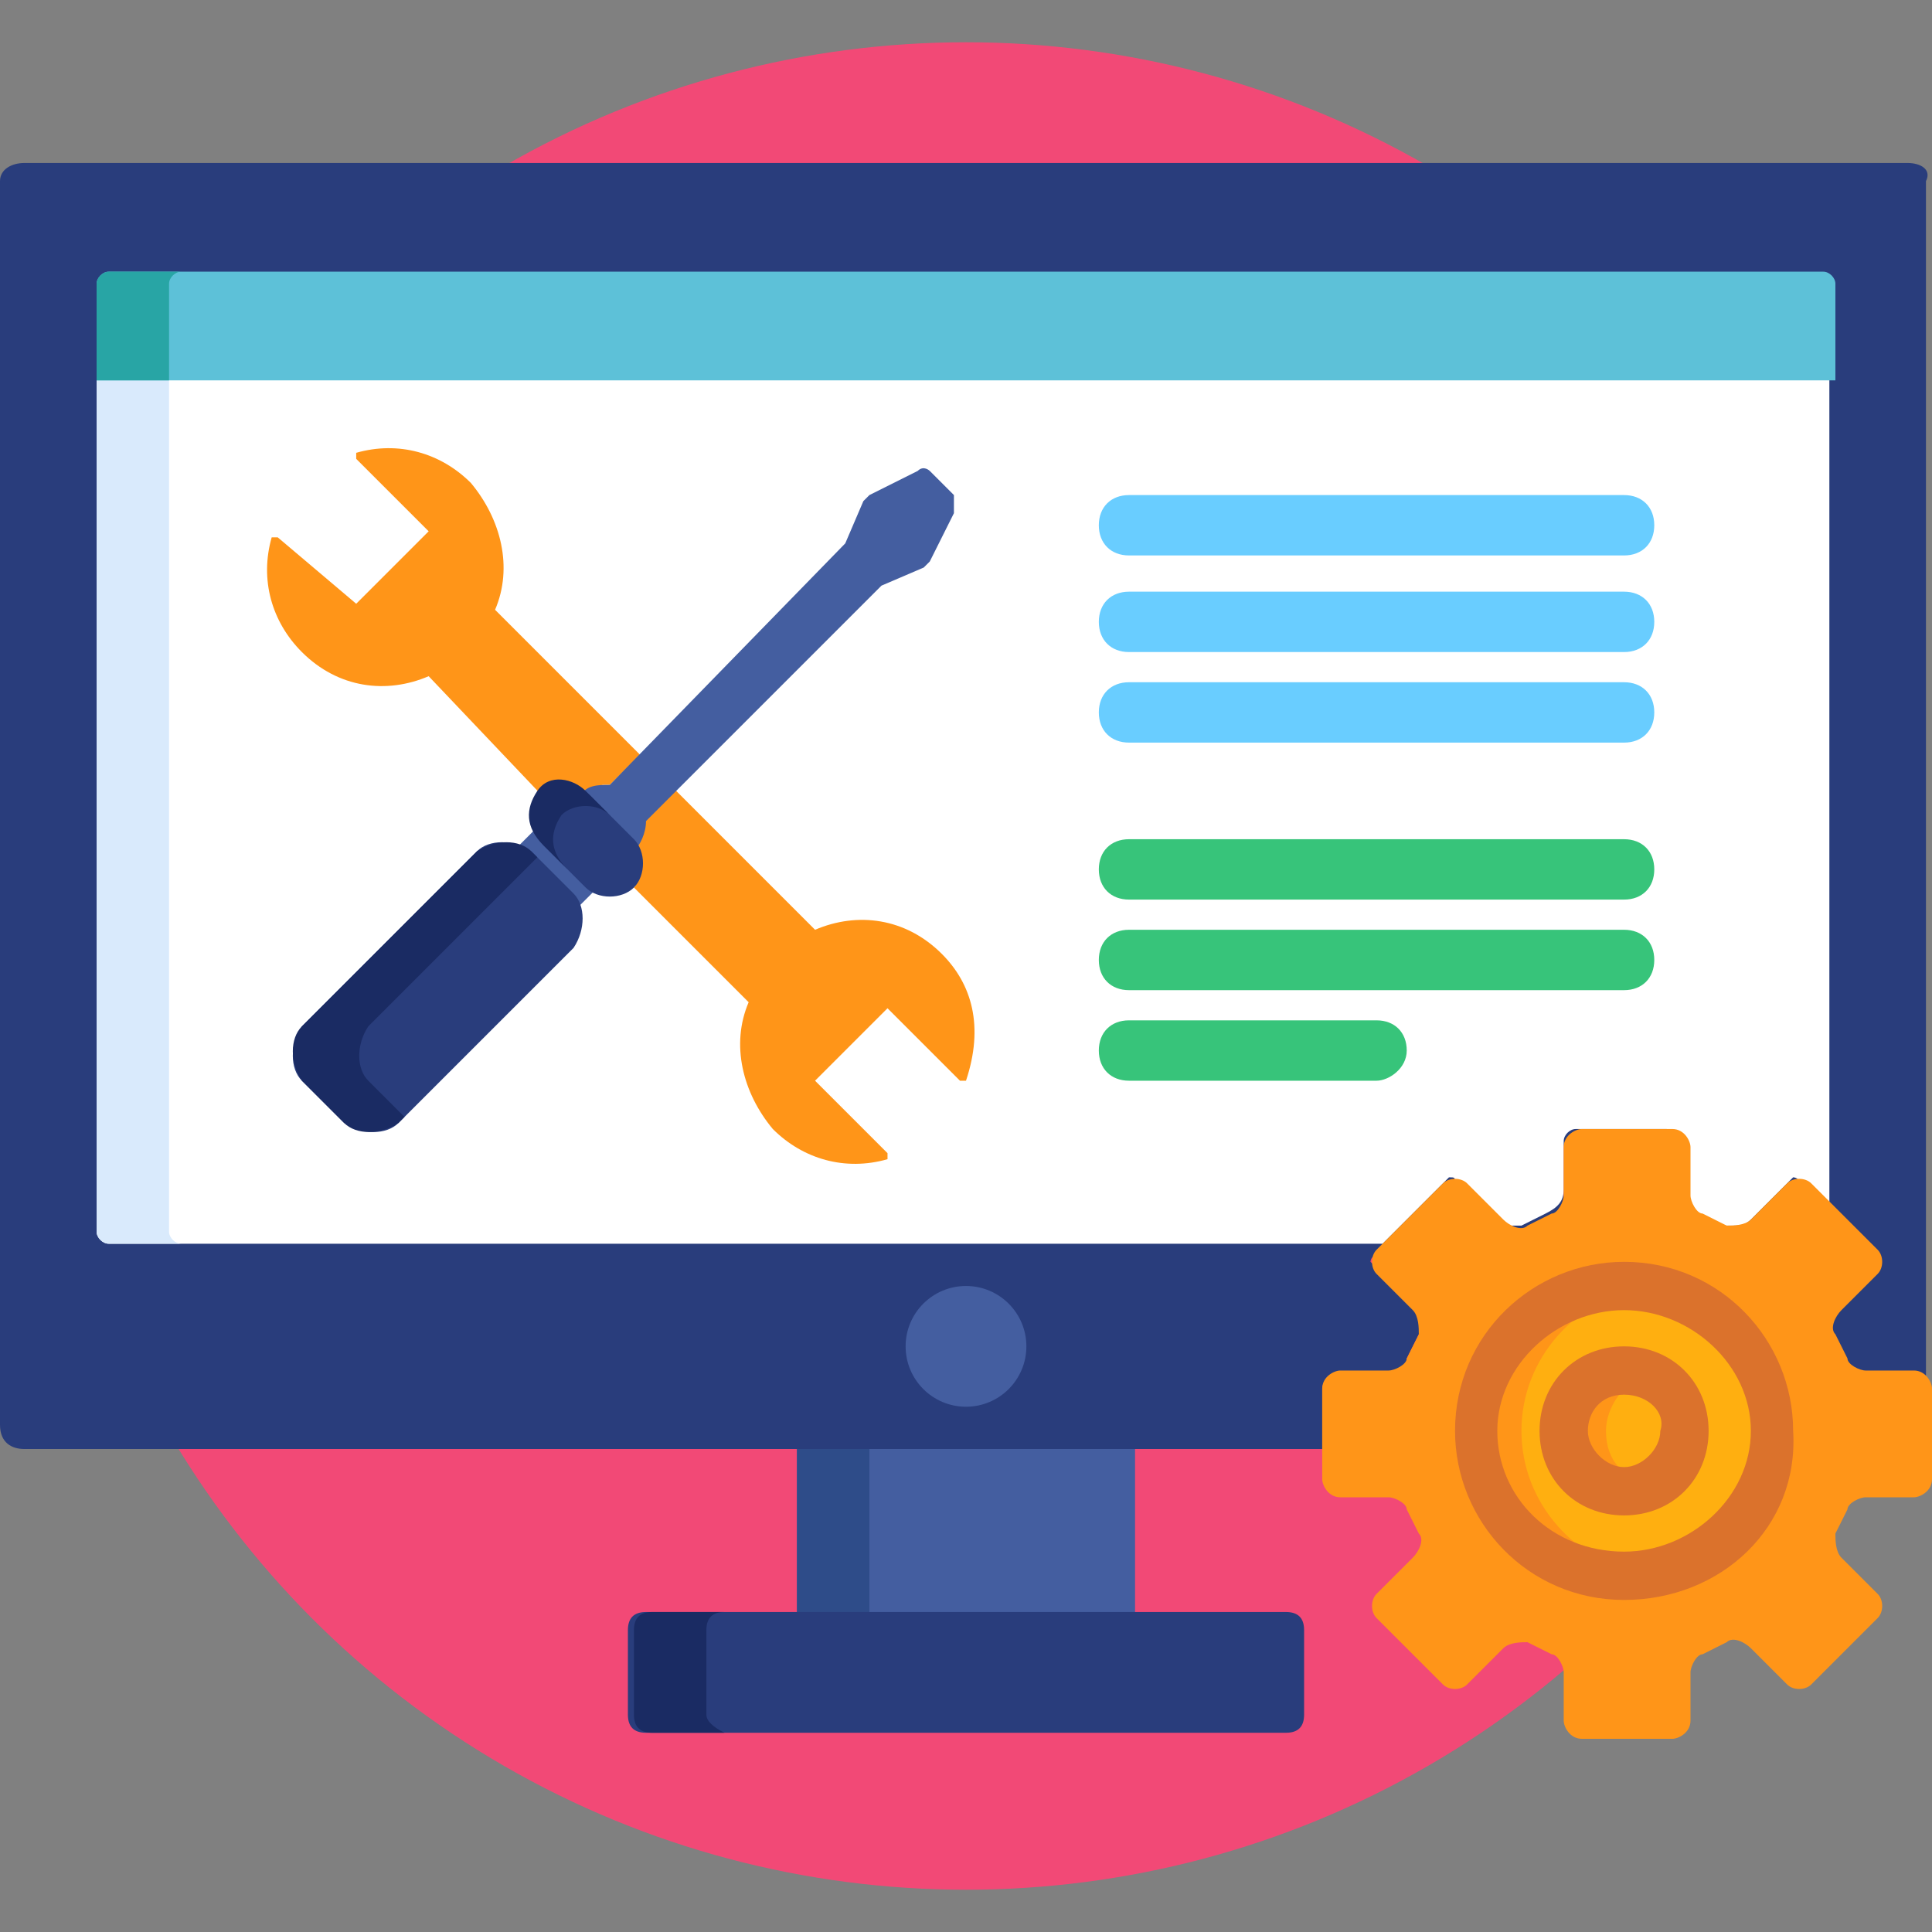 <?xml version="1.0" encoding="utf-8"?>
<!-- Generator: Adobe Illustrator 24.1.1, SVG Export Plug-In . SVG Version: 6.00 Build 0)  -->
<svg version="1.1" id="Capa_1" xmlns="http://www.w3.org/2000/svg" xmlns:xlink="http://www.w3.org/1999/xlink" x="0px" y="0px"
	 viewBox="0 0 32 32" style="enable-background:new 0 0 32 32;" xml:space="preserve">
<rect x="0" y="0" width="32" height="32" fill="#808080" stroke="none"/>
<style type="text/css">
	.st0{fill:#F24976;}
	.st1{fill:#445EA0;}
	.st2{fill:#2E4C89;}
	.st3{fill:#293D7C;}
	.st4{fill:#1A2B63;}
	.st5{fill:#FFFFFF;}
	.st6{fill:#D9EAFC;}
	.st7{fill:#FF9518;}
	.st8{fill:#5DC1D8;}
	.st9{fill:#28A5A5;}
	.st10{fill:#FFAF10;}
	.st11{fill:#DB722C;}
	.st12{fill:#69CDFF;}
	.st13{fill:#37C47A;}
</style>
<g>
	<circle class="st0" cx="16" cy="16" r="15.3"/>
	<rect x="13.2" y="24" class="st1" width="5.6" height="2.8"/>
	<rect x="13.2" y="24" class="st2" width="1.2" height="2.8"/>
	<path class="st3" d="M21.6,28.4c0,0.2-0.1,0.3-0.3,0.3H10.7c-0.2,0-0.3-0.1-0.3-0.3V27c0-0.2,0.1-0.3,0.3-0.3h10.6
		c0.2,0,0.3,0.1,0.3,0.3L21.6,28.4L21.6,28.4z"/>
	<path class="st4" d="M11.7,28.4V27c0-0.2,0.1-0.3,0.3-0.3h-1.2c-0.2,0-0.3,0.1-0.3,0.3v1.4c0,0.2,0.1,0.3,0.3,0.3h1.2
		C11.8,28.6,11.7,28.5,11.7,28.4z"/>
	<path class="st3" d="M31.6,2.7H0.4C0.2,2.7,0,2.8,0,3v20.6C0,23.9,0.2,24,0.4,24h21.5V23c0-0.1,0.1-0.2,0.2-0.2h0.8
		c0.2,0,0.4-0.1,0.4-0.3l0.2-0.4c0.1-0.2,0-0.4-0.1-0.5L22.8,21c0,0-0.1-0.1-0.1-0.1s0-0.1,0.1-0.1l1.1-1.1c0,0,0.1-0.1,0.1-0.1
		c0.1,0,0.1,0,0.1,0.1l0.6,0.6c0.1,0.1,0.2,0.1,0.3,0.1c0.1,0,0.1,0,0.2,0l0.4-0.2c0.2-0.1,0.3-0.2,0.3-0.4v-0.8
		c0-0.1,0.1-0.2,0.2-0.2h1.5c0.1,0,0.2,0.1,0.2,0.2v0.8c0,0.2,0.1,0.4,0.3,0.4l0.4,0.2c0,0,0.1,0,0.2,0c0.1,0,0.2,0,0.3-0.1l0.6-0.6
		c0,0,0.1-0.1,0.1-0.1s0.1,0,0.1,0.1l1.1,1.1c0,0,0.1,0.1,0.1,0.1c0,0.1,0,0.1-0.1,0.1l-0.6,0.6c-0.1,0.1-0.2,0.3-0.1,0.5l0.2,0.4
		c0.1,0.2,0.2,0.3,0.4,0.3h0.8c0.1,0,0.2,0.1,0.2,0.2v0.9c0-0.1,0.1-0.1,0.1-0.2V3C32,2.8,31.8,2.7,31.6,2.7z"/>
	<path class="st5" d="M1.6,20.4c0,0.1,0.1,0.2,0.2,0.2h21.1l1-1c0,0,0.1-0.1,0.1-0.1c0.1,0,0.1,0,0.1,0.1l0.6,0.6
		c0.1,0.1,0.2,0.1,0.3,0.1c0.1,0,0.1,0,0.2,0l0.4-0.2c0.2-0.1,0.3-0.2,0.3-0.4v-0.8c0-0.1,0.1-0.2,0.2-0.2h1.5
		c0.1,0,0.2,0.1,0.2,0.2v0.8c0,0.2,0.1,0.4,0.3,0.4l0.4,0.2c0,0,0.1,0,0.2,0c0.1,0,0.2,0,0.3-0.1l0.6-0.6c0,0,0.1-0.1,0.1-0.1
		s0.1,0,0.1,0.1l0.5,0.5V6.2H1.6V20.4z"/>
	<path class="st6" d="M2.8,20.4V6.2H1.6v14.2c0,0.1,0.1,0.2,0.2,0.2H3C2.9,20.6,2.8,20.5,2.8,20.4z"/>
	<g>
		<path class="st7" d="M15.6,15.8c-0.6-0.6-1.4-0.7-2.1-0.4L11.1,13l-0.5,0.5c0,0,0,0,0,0.1c0,0.1,0,0.3-0.1,0.4c0,0,0,0,0,0.1
			c0.1,0.2,0.1,0.5,0,0.6l1.9,1.9c-0.3,0.7-0.1,1.5,0.4,2.1c0.5,0.5,1.2,0.7,1.9,0.5c0,0,0,0,0,0c0,0,0,0,0,0c0,0,0-0.1,0-0.1
			l-1.2-1.2l1.2-1.2l1.2,1.2c0,0,0.1,0,0.1,0c0,0,0,0,0,0c0,0,0,0,0,0C16.3,17,16.1,16.3,15.6,15.8z"/>
		<path class="st7" d="M9.3,13c0.1,0,0.2,0,0.3,0.1c0,0,0,0,0,0c0,0,0,0,0,0C9.8,13.1,9.9,13,10,13c0,0,0,0,0.1,0c0,0,0,0,0,0
			c0,0,0,0,0,0l0.5-0.5l-2.4-2.4C8.5,9.4,8.3,8.6,7.8,8C7.3,7.5,6.6,7.3,5.9,7.5c0,0,0,0,0,0c0,0,0,0,0,0c0,0,0,0.1,0,0.1l1.2,1.2
			l-1.2,1.2L4.6,8.9c0,0-0.1,0-0.1,0c0,0,0,0,0,0c0,0,0,0,0,0c-0.2,0.7,0,1.4,0.5,1.9c0.6,0.6,1.4,0.7,2.1,0.4L9,13.2
			C9.1,13.1,9.2,13,9.3,13z"/>
	</g>
	<circle class="st1" cx="16" cy="22.3" r="1"/>
	<path class="st8" d="M30.2,4.5H1.8c-0.1,0-0.2,0.1-0.2,0.2v1.6h28.8V4.7C30.4,4.6,30.3,4.5,30.2,4.5z"/>
	<path class="st9" d="M3,4.5H1.8c-0.1,0-0.2,0.1-0.2,0.2v1.6h1.2V4.7C2.8,4.6,2.9,4.5,3,4.5z"/>
	<path class="st7" d="M25.9,28.5c0,0.1,0.1,0.3,0.3,0.3h1.5c0.1,0,0.3-0.1,0.3-0.3v-0.8c0-0.1,0.1-0.3,0.2-0.3l0.4-0.2
		c0.1-0.1,0.3,0,0.4,0.1l0.6,0.6c0.1,0.1,0.3,0.1,0.4,0l1.1-1.1c0.1-0.1,0.1-0.3,0-0.4l-0.6-0.6c-0.1-0.1-0.1-0.3-0.1-0.4l0.2-0.4
		c0-0.1,0.2-0.2,0.3-0.2h0.8c0.1,0,0.3-0.1,0.3-0.3V23c0-0.1-0.1-0.3-0.3-0.3h-0.8c-0.1,0-0.3-0.1-0.3-0.2l-0.2-0.4
		c-0.1-0.1,0-0.3,0.1-0.4l0.6-0.6c0.1-0.1,0.1-0.3,0-0.4L30,19.6c-0.1-0.1-0.3-0.1-0.4,0L29,20.2c-0.1,0.1-0.3,0.1-0.4,0.1l-0.4-0.2
		c-0.1,0-0.2-0.2-0.2-0.3v-0.8c0-0.1-0.1-0.3-0.3-0.3h-1.5c-0.1,0-0.3,0.1-0.3,0.3v0.8c0,0.1-0.1,0.3-0.2,0.3l-0.4,0.2
		c-0.1,0.1-0.3,0-0.4-0.1l-0.6-0.6c-0.1-0.1-0.3-0.1-0.4,0l-1.1,1.1c-0.1,0.1-0.1,0.3,0,0.4l0.6,0.6c0.1,0.1,0.1,0.3,0.1,0.4
		l-0.2,0.4c0,0.1-0.2,0.2-0.3,0.2h-0.8c-0.1,0-0.3,0.1-0.3,0.3v1.5c0,0.1,0.1,0.3,0.3,0.3h0.8c0.1,0,0.3,0.1,0.3,0.2l0.2,0.4
		c0.1,0.1,0,0.3-0.1,0.4l-0.6,0.6c-0.1,0.1-0.1,0.3,0,0.4l1.1,1.1c0.1,0.1,0.3,0.1,0.4,0l0.6-0.6c0.1-0.1,0.3-0.1,0.4-0.1l0.4,0.2
		c0.1,0,0.2,0.2,0.2,0.3V28.5L25.9,28.5z"/>
	<path class="st10" d="M26.9,26.1c-1.4,0-2.4-1.1-2.4-2.4c0-1.3,1.1-2.4,2.4-2.4s2.4,1.1,2.4,2.4C29.4,25.1,28.3,26.1,26.9,26.1z"/>
	<path class="st7" d="M25.2,23.7c0-1.2,0.9-2.2,2.1-2.4c-0.1,0-0.2,0-0.4,0c-1.4,0-2.4,1.1-2.4,2.4c0,1.3,1.1,2.4,2.4,2.4
		c0.1,0,0.3,0,0.4,0C26.1,25.9,25.2,24.9,25.2,23.7z"/>
	<path class="st11" d="M26.9,26.5c-1.6,0-2.8-1.3-2.8-2.8c0-1.6,1.3-2.8,2.8-2.8c1.6,0,2.8,1.3,2.8,2.8
		C29.8,25.3,28.5,26.5,26.9,26.5z M26.9,21.7c-1.1,0-2.1,0.9-2.1,2c0,1.1,0.9,2,2.1,2c1.1,0,2.1-0.9,2.1-2
		C29,22.6,28,21.7,26.9,21.7z"/>
	<path class="st10" d="M26.9,24.7c-0.6,0-1-0.5-1-1c0-0.6,0.5-1,1-1c0.6,0,1,0.5,1,1C27.9,24.3,27.5,24.7,26.9,24.7z"/>
	<path class="st7" d="M26.6,23.7c0-0.4,0.3-0.8,0.7-1c-0.1,0-0.2-0.1-0.4-0.1c-0.6,0-1,0.5-1,1c0,0.6,0.5,1,1,1c0.1,0,0.3,0,0.4-0.1
		C26.9,24.5,26.6,24.2,26.6,23.7z"/>
	<path class="st11" d="M26.9,25.1c-0.8,0-1.4-0.6-1.4-1.4c0-0.8,0.6-1.4,1.4-1.4c0.8,0,1.4,0.6,1.4,1.4
		C28.3,24.5,27.7,25.1,26.9,25.1z M26.9,23.1c-0.4,0-0.6,0.3-0.6,0.6c0,0.3,0.3,0.6,0.6,0.6s0.6-0.3,0.6-0.6
		C27.6,23.4,27.3,23.1,26.9,23.1z"/>
	<g>
		<path class="st1" d="M8.8,14.2l0.7,0.7C9.5,14.9,9.6,15,9.6,15l0.3-0.3c-0.1,0-0.1-0.1-0.2-0.1L9,13.9c-0.1-0.1-0.1-0.1-0.1-0.2
			L8.6,14C8.7,14.1,8.7,14.1,8.8,14.2z"/>
		<path class="st1" d="M15.8,8.2l-0.4-0.4c0,0-0.1-0.1-0.2,0l-0.8,0.4c0,0-0.1,0.1-0.1,0.1L14,9L10.1,13c-0.2,0-0.4,0-0.5,0.2
			c0,0,0.1,0.1,0.1,0.1l0.7,0.7c0,0,0.1,0.1,0.1,0.1c0.1-0.1,0.2-0.3,0.2-0.5l3.9-3.9l0.7-0.3c0,0,0.1-0.1,0.1-0.1l0.4-0.8
			C15.8,8.3,15.8,8.2,15.8,8.2z"/>
	</g>
	<path class="st3" d="M10.5,14.7c-0.2,0.2-0.6,0.2-0.8,0L9,14c-0.2-0.2-0.3-0.6,0-0.8s0.6-0.2,0.8,0l0.7,0.7
		C10.7,14.1,10.7,14.5,10.5,14.7z"/>
	<g>
		<path class="st12" d="M26.9,9.2h-8.2c-0.3,0-0.5-0.2-0.5-0.5s0.2-0.5,0.5-0.5h8.2c0.3,0,0.5,0.2,0.5,0.5C27.4,9,27.2,9.2,26.9,9.2
			z"/>
		<path class="st12" d="M26.9,10.8h-8.2c-0.3,0-0.5-0.2-0.5-0.5s0.2-0.5,0.5-0.5h8.2c0.3,0,0.5,0.2,0.5,0.5
			C27.4,10.6,27.2,10.8,26.9,10.8z"/>
		<path class="st12" d="M26.9,12.3h-8.2c-0.3,0-0.5-0.2-0.5-0.5c0-0.3,0.2-0.5,0.5-0.5h8.2c0.3,0,0.5,0.2,0.5,0.5
			C27.4,12.1,27.2,12.3,26.9,12.3z"/>
	</g>
	<g>
		<path class="st13" d="M26.9,14.9h-8.2c-0.3,0-0.5-0.2-0.5-0.5s0.2-0.5,0.5-0.5h8.2c0.3,0,0.5,0.2,0.5,0.5S27.2,14.9,26.9,14.9z"/>
		<path class="st13" d="M26.9,16.4h-8.2c-0.3,0-0.5-0.2-0.5-0.5s0.2-0.5,0.5-0.5h8.2c0.3,0,0.5,0.2,0.5,0.5
			C27.4,16.2,27.2,16.4,26.9,16.4z"/>
		<path class="st13" d="M22.8,17.9h-4.1c-0.3,0-0.5-0.2-0.5-0.5s0.2-0.5,0.5-0.5h4.1c0.3,0,0.5,0.2,0.5,0.5S23,17.9,22.8,17.9z"/>
	</g>
	<path class="st3" d="M6.6,18.6c-0.2,0.2-0.6,0.2-0.9,0L5,17.9c-0.2-0.2-0.2-0.6,0-0.9l2.9-2.9c0.2-0.2,0.6-0.2,0.9,0l0.7,0.7
		c0.2,0.2,0.2,0.6,0,0.9L6.6,18.6z"/>
	<g>
		<path class="st4" d="M6.1,17.9c-0.2-0.2-0.2-0.6,0-0.9l2.8-2.8l-0.1-0.1c-0.2-0.2-0.6-0.2-0.9,0L5,17c-0.2,0.2-0.2,0.6,0,0.9
			l0.7,0.7c0.2,0.2,0.6,0.2,0.9,0l0.1-0.1L6.1,17.9z"/>
		<path class="st4" d="M9.3,13.5c0.2-0.2,0.6-0.2,0.8,0l-0.4-0.4c-0.2-0.2-0.6-0.3-0.8,0S8.7,13.7,9,14l0.4,0.4
			C9.1,14.1,9.1,13.8,9.3,13.5z"/>
	</g>
</g>
</svg>
